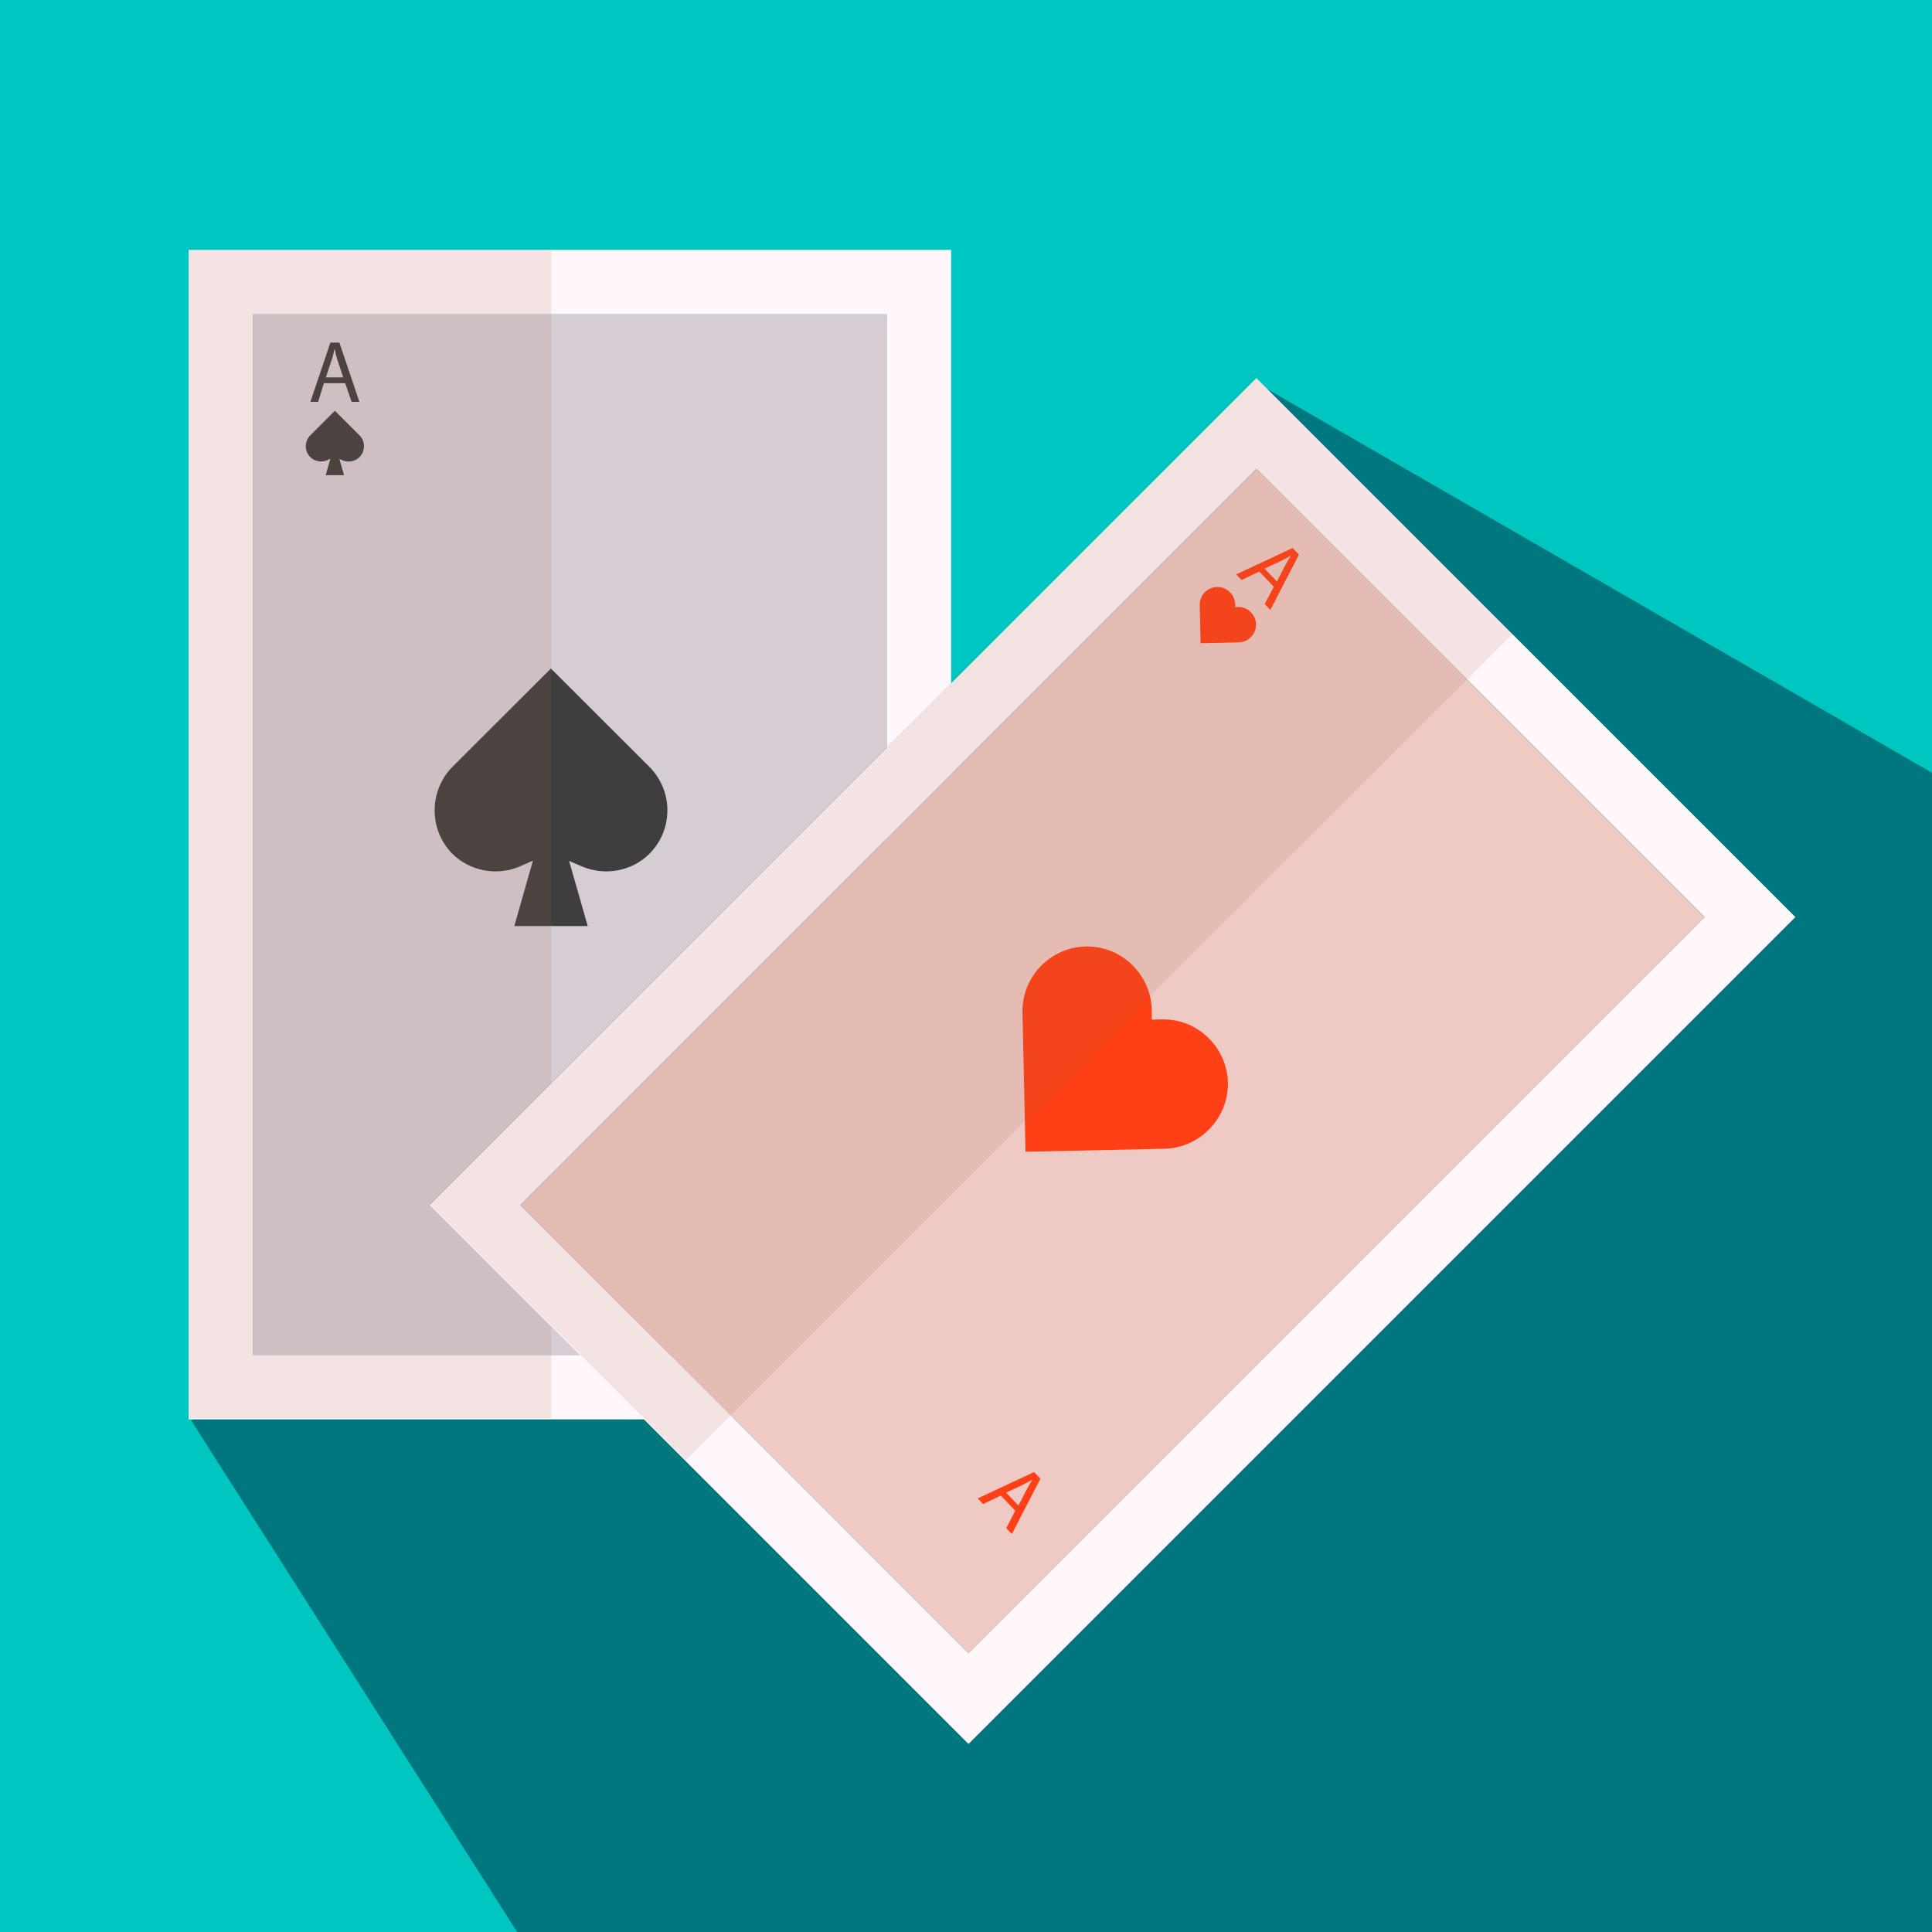 <svg width="100" height="100" viewBox="0 0 100 100" fill="none" xmlns="http://www.w3.org/2000/svg">
<rect x="0" y="0" width="100" height="100" fill="#333333" stroke="none"/>
<g clip-path="url(#clip0_6454_5407)">
<path d="M0 0V100H100V0H0ZM50.132 85.566L34.699 70.132L26.932 62.366L65.032 24.266L88.232 47.466L50.132 85.566ZM13.099 70.132V16.267H45.898V38.7L22.231 62.368L29.997 70.134H13.099V70.132Z" fill="#00C6C2"/>
<path d="M45.899 38.7L22.232 62.366L29.998 70.132H13.098V16.267H45.899V38.7Z" fill="#D5CDD3"/>
<path d="M100.002 39.999V100H26.768L9.902 73.533L11.668 71.799H34.035L50.169 87.933L90.6 47.466L65.068 21.934L47.601 39.4L49.257 35.413L65.001 19.799L100.002 39.999Z" fill="#00767E"/>
<path d="M9.766 12.933V73.466H38.031L34.697 70.132H13.097V16.267H45.897V43.4L49.23 40.066V12.933H9.766Z" fill="#FFF7F9"/>
<path d="M34.543 41.949C34.543 42.799 34.209 43.589 33.613 44.192C32.71 45.095 31.303 45.357 30.106 44.841L29.457 44.56L30.421 47.934H26.62L27.585 44.547L26.935 44.834C25.745 45.357 24.331 45.102 23.415 44.192C22.19 42.953 22.19 40.938 23.415 39.695L28.515 34.602L33.615 39.695C34.211 40.298 34.545 41.1 34.545 41.952L34.543 41.949Z" fill="#3E3E3E"/>
<path d="M18.837 23.103C18.837 23.315 18.754 23.513 18.604 23.663C18.379 23.889 18.026 23.953 17.727 23.824L17.566 23.753L17.808 24.595H16.857L17.099 23.748L16.937 23.819C16.64 23.951 16.286 23.886 16.058 23.658C15.752 23.35 15.752 22.846 16.058 22.535L17.333 21.261L18.609 22.535C18.759 22.684 18.841 22.887 18.841 23.099L18.837 23.103Z" fill="#3E3E3E"/>
<path d="M17.568 17.734H17.1L16.066 20.801H16.467L16.766 19.834H17.867L18.201 20.801H18.602L17.568 17.734ZM16.868 19.532L17.167 18.632C17.234 18.466 17.266 18.266 17.3 18.098H17.333C17.365 18.264 17.4 18.431 17.466 18.632L17.766 19.532H16.865H16.868Z" fill="#3E3E3E"/>
<path d="M50.74 81.078L48.767 81.122V81.108L48.723 79.148C48.711 78.642 49.114 78.221 49.621 78.209C50.123 78.198 50.544 78.6 50.558 79.105V79.234L50.56 79.245H50.701C51.203 79.231 51.624 79.634 51.638 80.139C51.647 80.643 51.244 81.064 50.74 81.078Z" fill="#FF3F15"/>
<path opacity="0.13" d="M28.534 12.922H9.777V73.411H28.534V12.922Z" fill="#A7684F"/>
<path d="M65.032 19.567L45.898 38.7L22.23 62.368L50.13 90.267L92.929 47.468L65.029 19.569L65.032 19.567ZM34.699 70.132L26.932 62.366L65.032 24.266L88.232 47.466L50.132 85.566L34.699 70.132Z" fill="#FFF7F9"/>
<path d="M88.233 47.466L50.134 85.566L34.7 70.132L26.934 62.366L65.033 24.266L88.233 47.466Z" fill="#EFC9C3"/>
<path d="M65.177 29.585L64.265 30.022L63.984 29.73L66.904 28.364L67.233 28.708L65.753 31.572L65.463 31.268L65.93 30.368L65.179 29.585H65.177ZM66.094 30.096L66.519 29.272C66.616 29.083 66.715 28.926 66.809 28.772L66.803 28.765C66.641 28.857 66.473 28.952 66.298 29.037L65.456 29.431L66.094 30.096Z" fill="#FF3F15"/>
<path d="M60.279 59.458L53.079 59.614V59.561L52.923 52.414C52.883 50.565 54.352 49.029 56.201 48.99C58.032 48.951 59.568 50.42 59.616 52.26V52.732L59.627 52.776L60.143 52.764C61.974 52.725 63.51 54.194 63.558 56.034C63.588 57.873 62.119 59.409 60.279 59.458Z" fill="#FF3F15"/>
<path d="M64.115 33.251L62.142 33.294V33.28L62.098 31.321C62.086 30.814 62.489 30.393 62.996 30.382C63.498 30.37 63.919 30.773 63.933 31.277V31.406L63.935 31.418H64.076C64.578 31.404 64.999 31.807 65.013 32.311C65.022 32.815 64.619 33.237 64.115 33.251Z" fill="#FF3F15"/>
<path d="M51.798 77.412L50.886 77.85L50.605 77.558L53.525 76.192L53.854 76.535L52.374 79.4L52.084 79.096L52.551 78.195L51.8 77.412H51.798ZM52.715 77.924L53.141 77.099C53.237 76.91 53.336 76.754 53.431 76.6L53.424 76.593C53.263 76.685 53.094 76.779 52.919 76.865L52.077 77.258L52.715 77.924Z" fill="#FF3F15"/>
<path opacity="0.13" d="M65.025 19.553L22.238 62.311L35.496 75.578L78.283 32.821L65.025 19.553Z" fill="#A7684F"/>
</g>
<defs>
<clipPath id="clip0_6454_5407">
<rect width="100" height="100" fill="white"/>
</clipPath>
</defs>
</svg>
